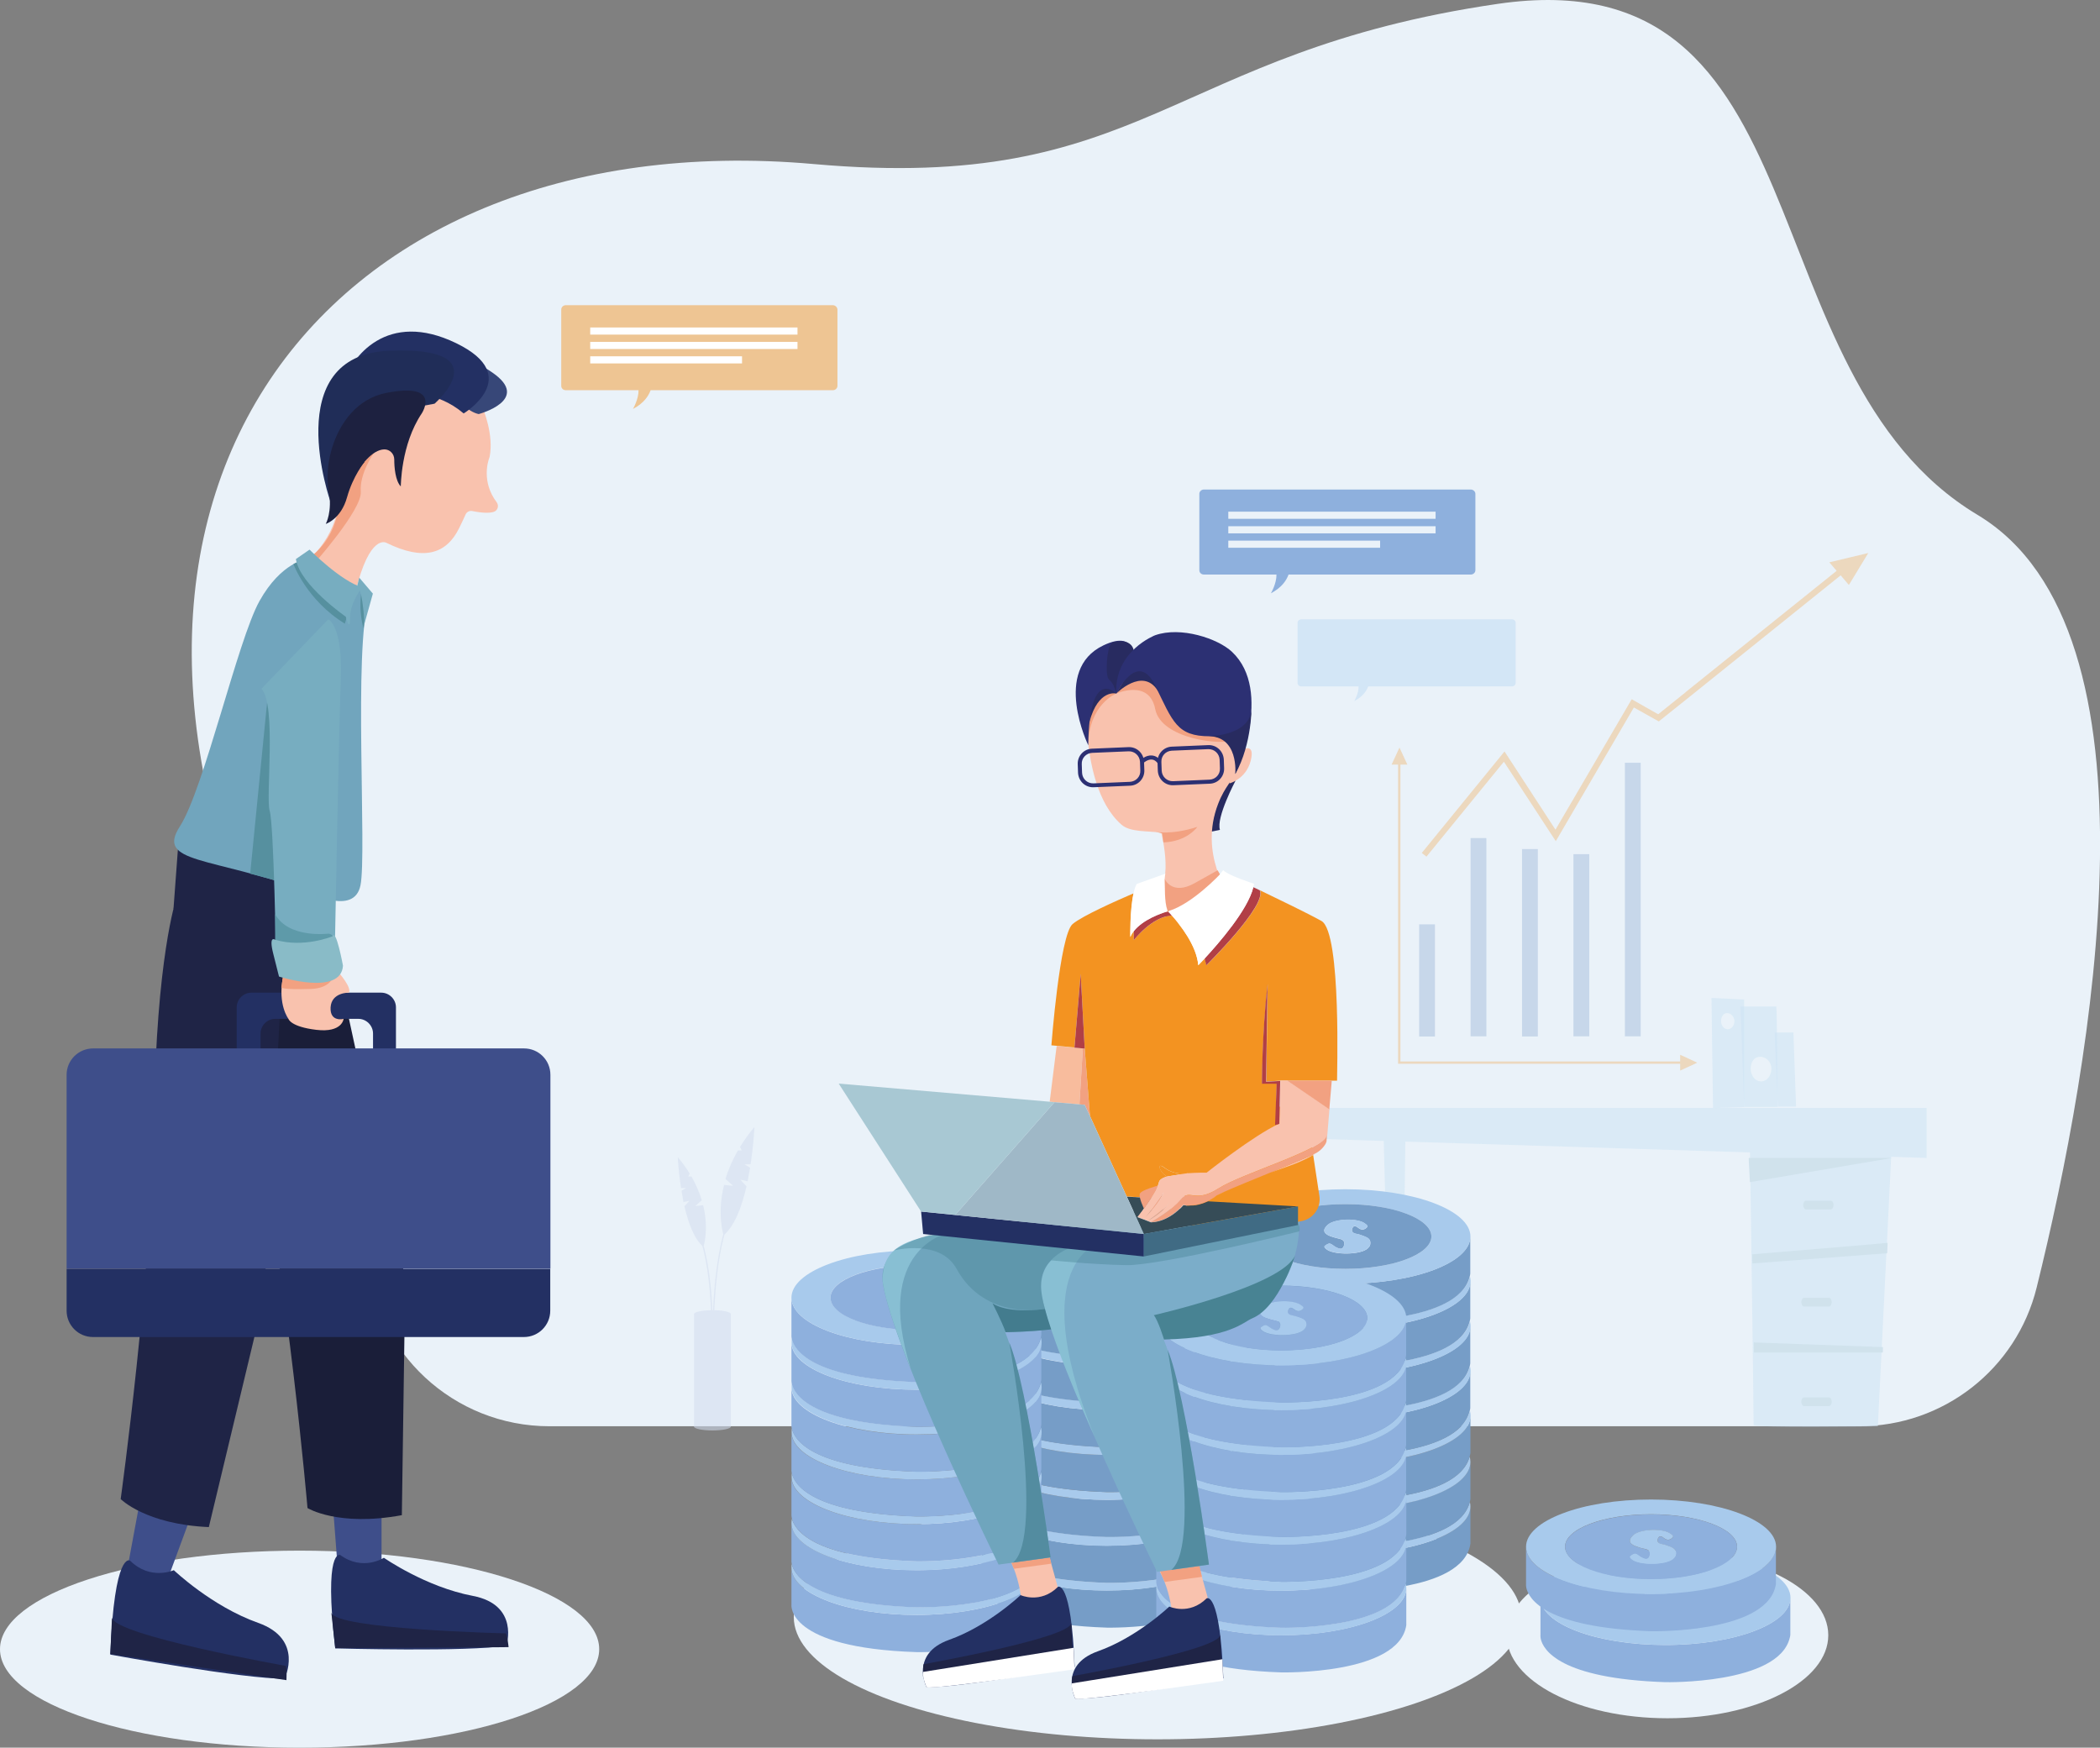 <?xml version="1.0" encoding="utf-8"?>
<!-- Generator: Adobe Illustrator 25.4.1, SVG Export Plug-In . SVG Version: 6.00 Build 0)  -->
<svg version="1.1" id="Layer_1" xmlns="http://www.w3.org/2000/svg" xmlns:xlink="http://www.w3.org/1999/xlink" x="0px" y="0px"
	 viewBox="0 0 1355.6 1128.2" style="enable-background:new 0 0 1355.6 1128.2;" xml:space="preserve">
<rect x="0" y="0" width="1355.6" height="1128.2" fill="#808080" stroke="none"/>
<style type="text/css">
	.st0{fill:#EAF2F9;}
	.st1{opacity:0.58;}
	.st2{fill:#CEE4F4;}
	.st3{fill:#BDD5E4;}
	.st4{fill:#282B60;}
	.st5{fill:#F9C2AE;}
	.st6{fill:#F2A181;}
	.st7{fill:#2C3073;}
	.st8{fill:#769DC7;}
	.st9{fill:#A8CAEC;}
	.st10{fill:#8EB0DD;}
	.st11{fill:#1C1936;}
	.st12{fill:#6FA5BD;}
	.st13{fill:#437C8E;}
	.st14{fill:#7BADC9;}
	.st15{fill:#233063;}
	.st16{fill:#1F2446;}
	.st17{fill:#FFFFFF;}
	.st18{fill:#488393;}
	.st19{fill:#88BFD3;}
	.st20{fill:#538CA0;}
	.st21{opacity:0.4;fill:#488393;}
	.st22{fill:none;}
	.st23{fill:#F8BC9D;}
	.st24{fill:#F39321;}
	.st25{fill:#B13F46;}
	.st26{fill:#364C57;}
	.st27{fill:#406B84;}
	.st28{fill:#9FB8C7;}
	.st29{fill:#A8C8D3;}
	.st30{opacity:0.58;fill:#C3DCF4;}
	.st31{opacity:0.47;fill:#F39321;}
	.st32{fill:#3E4E8A;}
	.st33{fill:#1A1E39;}
	.st34{fill:#374778;}
	.st35{fill:#202D58;}
	.st36{fill:#1D2140;}
	.st37{fill:#71A5BD;}
	.st38{fill:#56909F;}
	.st39{fill:#77ADC0;}
	.st40{fill:#5E9AA9;}
	.st41{fill:#89BBC7;}
	.st42{opacity:0.56;}
	.st43{fill:#D3DDEF;}
	.st44{opacity:0.85;fill:#C1D2E7;}
	.st45{opacity:0.27;fill:#F39321;}
</style>
<g>
	<ellipse class="st0" cx="193.4" cy="1064.6" rx="193.4" ry="63.6"/>
	<ellipse class="st0" cx="747.2" cy="1043.9" rx="234.8" ry="78.9"/>
	<ellipse class="st0" cx="1076.4" cy="1055.6" rx="103.8" ry="53.6"/>
	<path class="st0" d="M354.7,920.7h845.5c54.2,0,101.5-36.9,114.5-89.5c36-145.5,85.7-424.5-38.1-498.8
		c-151.8-91.1-96.2-361.1-309.8-329.9S740.1,125,525.3,105.9C206,77.6,9.8,328.5,196.2,675.2c24.8,46.1,37.6,92.6,40.9,136.4
		C241.6,873.1,292.9,920.7,354.7,920.7z"/>
	<g class="st1">
		<g>
			<g>
				<path class="st2" d="M1221.3,736.7l-9.1,184c0,0-80.4,1.1-80.2-0.8c0.2-1.9-2.5-188-2.5-188L1221.3,736.7z"/>
			</g>
			<g>
				<polyline class="st3" points="1221.3,747.5 1128.8,747.5 1129.6,763.1 1221.3,747.5 				"/>
			</g>
			<g>
				<polygon class="st2" points="1243.7,715.2 834.8,715.2 834.8,734.7 1243.7,747.5 				"/>
			</g>
			<g>
				<g>
					<g>
						<g>
							<g>
								<polygon class="st2" points="893.2,735.2 898.1,922.1 904.8,922.3 907.2,735.2 								"/>
							</g>
						</g>
					</g>
				</g>
			</g>
		</g>
		<g>
			<path class="st3" d="M1218.5,802.3c0,0.2-87.4,7.4-87.4,7.4l0.1,5.9l87-6.6L1218.5,802.3z"/>
		</g>
		<g>
			<polygon class="st3" points="1215.5,869.6 1132.1,866.6 1132.2,873.1 1215.4,873.1 			"/>
		</g>
		<g>
			<path class="st3" d="M1165.8,780.7h16c1,0,1.8-1.3,1.8-2.8l0,0c0-1.6-0.8-2.8-1.8-2.8h-16c-1,0-1.8,1.3-1.8,2.8l0,0
				C1164,779.4,1164.8,780.7,1165.8,780.7z"/>
		</g>
		<g>
			<path class="st3" d="M1164.6,843.4h16c1,0,1.8-1.3,1.8-2.8l0,0c0-1.6-0.8-2.8-1.8-2.8h-16c-1,0-1.8,1.3-1.8,2.8l0,0
				C1162.8,842.1,1163.6,843.4,1164.6,843.4z"/>
		</g>
		<g>
			<path class="st3" d="M1164.6,907.7h16c1,0,1.8-1.3,1.8-2.8l0,0c0-1.6-0.8-2.8-1.8-2.8h-16c-1,0-1.8,1.3-1.8,2.8l0,0
				C1162.8,906.4,1163.6,907.7,1164.6,907.7z"/>
		</g>
	</g>
	<g class="st1">
		<polygon class="st2" points="1145.6,666.5 1157.7,666.5 1159.4,714.4 1147.6,714.4 		"/>
	</g>
	<g class="st1">
		<g>
			<path class="st2" d="M1123.5,649.7c0,0,22.5,0,23.1,0s0.8,64.9,0.8,64.9h-21.5L1123.5,649.7z"/>
		</g>
		<g>
			<path class="st0" d="M1143.5,689.9c0,4.6-3,8.2-6.7,8.2c-3.7,0-6.7-3.7-6.7-8.2c0-4.6,2.4-7.7,6.1-7.7
				C1139.9,682.2,1143.5,685.3,1143.5,689.9z"/>
		</g>
	</g>
	<g class="st1">
		<g>
			<polygon class="st2" points="1105.8,715.3 1104.8,644.2 1125.9,645.2 1125.9,714.7 			"/>
		</g>
		<g>
			<path class="st0" d="M1119.6,659.2c0,2.9-1.9,5.2-4.3,5.2c-2.4,0-4.3-2.3-4.3-5.2c0-2.9,1.5-5.2,3.9-5.2
				C1117.3,654,1119.6,656.3,1119.6,659.2z"/>
		</g>
	</g>
	<path class="st4" d="M797.6,503.9c0,0-12.7,23.9-10.1,31.8l-6.4,1.3c0,0,6.4-31.1,11.9-32.3C798.5,503.4,797.6,503.9,797.6,503.9z"
		/>
	<path class="st5" d="M702.2,428.8c0,0-9,76.8,21.8,103.6c5.6,4.9,16.7,3.9,25.6,5.1c0,0,9.9,38-7.4,41c-17.2,3.1,40.9,25,51.7-0.1
		c0,0-20.1-27-7.6-59.4c4.6-12,9.3-14.2,11.3-21.9c6.3-24.4-2.8-47.7-19.6-63.7c-0.5-0.5-3-5.5-3.5-6
		C751.7,407.4,702.2,428.8,702.2,428.8z"/>
	<path class="st6" d="M720.6,447.7c0,0-17.8,6.9-18.1,33.4C702.5,481.1,698.2,427.1,720.6,447.7z"/>
	<path class="st6" d="M720.6,447.7c0,0,21.3-9.5,25.1,10c3.8,19.5,43.5,23.9,52,19.8c8.6-4.1-46.2-51-46.2-51
		S717.7,427.7,720.6,447.7z"/>
	<path class="st4" d="M720.6,447.7c0,0-11.6-3.1-17.3,18.2l1.4-26.4C704.7,439.5,719.4,443.7,720.6,447.7z"/>
	<path class="st4" d="M720.6,447.7c0,0,16.8-17.1,26.6-2.1c9.8,15,0-17.4,0-17.4l-15.5,0.5L720.6,447.7z"/>
	<path class="st5" d="M802.6,483.7c0,0,7.8-4.1,4.7,7.6c-3.1,11.7-13.6,14.4-13.6,14.4V485L802.6,483.7z"/>
	<path class="st6" d="M751.8,567.3c0,0,4.6,11.1,19.4,2.8c14.8-8.3,14.8-8.3,14.8-8.3l10.6,18.1c0,0-15.6,22.9-32.2,17.4
		C747.7,591.7,740.7,580.4,751.8,567.3z"/>
	<path class="st7" d="M729.5,507.2l-23.6,1c-5.3,0.2-9.7-3.9-10-9.3l-0.2-5.6c-0.2-5.3,3.9-9.8,9.2-10l23.6-1
		c5.3-0.2,9.7,3.9,10,9.3l0.2,5.6C738.9,502.5,734.8,507,729.5,507.2z M705,486c-3.9,0.2-6.9,3.4-6.7,7.3l0.2,5.6
		c0.2,3.9,3.4,6.9,7.3,6.8l23.6-1c3.9-0.2,6.9-3.4,6.7-7.3l-0.2-5.6c-0.2-3.9-3.4-6.9-7.3-6.8L705,486z"/>
	<path class="st7" d="M781,505.9l-23.6,1c-5.3,0.2-9.7-3.9-10-9.3l-0.2-5.6c-0.2-5.3,3.9-9.8,9.2-10l23.6-1c5.3-0.2,9.7,3.9,10,9.3
		l0.2,5.6C790.4,501.2,786.3,505.7,781,505.9z M756.4,484.6c-3.9,0.2-6.9,3.4-6.7,7.3l0.2,5.6c0.2,3.9,3.4,6.9,7.3,6.8l23.6-1
		c3.9-0.2,6.9-3.4,6.7-7.3l-0.2-5.6c-0.2-3.9-3.4-6.9-7.3-6.8L756.4,484.6z"/>
	<path class="st7" d="M747.4,492.8c-1.1-1.5-2.4-2.4-3.9-2.5c-2.8-0.2-5.4,2.3-5.5,2.3l-1.8-1.9c0.1-0.1,3.4-3.4,7.5-3
		c2.2,0.2,4.1,1.4,5.8,3.5L747.4,492.8z"/>
	<path class="st6" d="M745.7,536.9c0,0,9.9,2.4,27.2-3.1c0,0-6.5,9.5-21.9,10l-0.7-5.8L745.7,536.9z"/>
	<g>
		<path class="st8" d="M868.5,1003c-44.6,0-80.7-13.6-80.7-30.5v14.6v2.3v7.1c0,0-3.4,27.7,80.7,30.5c0,0,75.9,1.7,80.7-30.5v-17.5
			v-6.4C949.2,989.3,913,1003,868.5,1003z"/>
		<path class="st9" d="M868.5,998c-68.3-2.3-78.9-21-80.5-27.9c-0.2,0.8-0.2,1.6-0.2,2.4c0,16.8,36.1,30.5,80.7,30.5
			s80.7-13.6,80.7-30.5c0-1-0.1-2-0.4-3C941.3,999.6,868.5,998,868.5,998z"/>
		<path class="st8" d="M868.5,974.1c-44.6,0-80.7-13.6-80.7-30.5v14.6v2.3v7.1c0,0-0.1,1,0.2,2.6c1.6,6.9,12.1,25.6,80.5,27.9
			c0,0,72.8,1.6,80.3-28.5c0.2-0.6,0.3-1.3,0.4-1.9v-17.5v-6.4C949.2,960.4,913,974.1,868.5,974.1z"/>
		<path class="st9" d="M868.5,968.4c-67.1-2.2-78.5-20.3-80.4-27.5c-0.2,0.9-0.3,1.8-0.3,2.8c0,16.8,36.1,30.5,80.7,30.5
			s80.7-13.6,80.7-30.5c0-1.1-0.2-2.3-0.5-3.4C940.6,970,868.5,968.4,868.5,968.4z"/>
		<path class="st8" d="M868.5,944.5c-44.6,0-80.7-13.6-80.7-30.5v14.6v2.3v7.1c0,0-0.1,1.1,0.3,3c1.9,7.2,13.2,25.3,80.4,27.5
			c0,0,72.2,1.6,80.2-28.2c0.2-0.8,0.4-1.5,0.5-2.3v-17.5V914C949.2,930.8,913,944.5,868.5,944.5z"/>
		<path class="st9" d="M868.5,939.4c-68.2-2.3-78.9-20.9-80.4-27.9c-0.2,0.8-0.2,1.6-0.2,2.4c0,16.8,36.1,30.5,80.7,30.5
			s80.7-13.6,80.7-30.5c0-1-0.1-2-0.4-3.1C941.2,941,868.5,939.4,868.5,939.4z"/>
		<path class="st8" d="M868.5,915.5c-44.6,0-80.7-13.6-80.7-30.5v14.6v2.3v7.1c0,0-0.1,1,0.2,2.6c1.6,7,12.2,25.6,80.4,27.9
			c0,0,72.8,1.6,80.3-28.5c0.2-0.6,0.3-1.3,0.4-2v-17.5V885C949.2,901.9,913,915.5,868.5,915.5z"/>
		<path class="st9" d="M868.5,910.5c-68.2-2.3-78.9-20.9-80.4-27.9c-0.2,0.8-0.2,1.6-0.2,2.4c0,16.8,36.1,30.5,80.7,30.5
			s80.7-13.6,80.7-30.5c0-1-0.1-2-0.4-3.1C941.2,912.1,868.5,910.5,868.5,910.5z"/>
		<path class="st8" d="M868.5,886.6c-44.6,0-80.7-13.6-80.7-30.5v14.6v2.3v7.1c0,0-0.1,1,0.2,2.6c1.6,7,12.2,25.6,80.4,27.9
			c0,0,72.8,1.6,80.3-28.5c0.2-0.6,0.3-1.3,0.4-2v-17.5v-6.4C949.2,872.9,913,886.6,868.5,886.6z"/>
		<path class="st9" d="M868.5,881.6c-68.2-2.3-78.9-20.9-80.4-27.9c-0.2,0.8-0.2,1.6-0.2,2.4c0,16.8,36.1,30.5,80.7,30.5
			s80.7-13.6,80.7-30.5c0-1-0.1-2-0.4-3.1C941.2,883.1,868.5,881.6,868.5,881.6z"/>
		<path class="st8" d="M868.5,857.6c-44.6,0-80.7-13.6-80.7-30.5v14.6v2.3v7.1c0,0-0.1,1,0.2,2.6c1.6,7,12.2,25.6,80.4,27.9
			c0,0,72.8,1.6,80.3-28.5c0.2-0.6,0.3-1.3,0.4-2v-17.5v-6.4C949.2,844,913,857.6,868.5,857.6z"/>
		<path class="st9" d="M868.5,852.6c-68.2-2.3-78.9-20.9-80.4-27.9c-0.2,0.8-0.2,1.6-0.2,2.4c0,16.8,36.1,30.5,80.7,30.5
			s80.7-13.6,80.7-30.5c0-1-0.1-2-0.4-3.1C941.2,854.2,868.5,852.6,868.5,852.6z"/>
		<path class="st8" d="M868.5,828.7c-44.6,0-80.7-13.6-80.7-30.5v14.6v2.3v7.1c0,0-0.1,1,0.2,2.6c1.6,7,12.2,25.6,80.4,27.9
			c0,0,72.8,1.6,80.3-28.5c0.2-0.6,0.3-1.3,0.4-2v-17.5v-6.4C949.2,815,913,828.7,868.5,828.7z"/>
		<path class="st9" d="M868.5,828.7c44.6,0,80.7-13.6,80.7-30.5c0-16.8-36.1-30.5-80.7-30.5c-22.4,0-42.6,3.4-57.2,9
			c-14.5,5.5-23.5,13.1-23.5,21.5C787.8,815,823.9,828.7,868.5,828.7z M868.5,777.3c30.6,0,55.5,9.4,55.5,20.9s-24.8,20.9-55.5,20.9
			s-55.5-9.4-55.5-20.9S837.8,777.3,868.5,777.3z"/>
		<path class="st8" d="M868.5,819.1c30.6,0,55.5-9.4,55.5-20.9s-24.8-20.9-55.5-20.9s-55.5,9.4-55.5,20.9S837.8,819.1,868.5,819.1z
			 M857.2,790.6c4.7-4,19.5-4.4,24.1-0.6c0.7,0.6,2,1.3,1.1,2.3c-1.5,1.6-3.4,2-5.4,0.5c-1.3-1-3-2.2-4,0c-0.9,2,0.2,3.3,2.5,3.7
			c2,0.3,3.9,1.1,5.7,1.8c2,0.8,3.6,1.9,3.4,4.4c0,1.3-0.7,2.2-1.6,3.1c-4.3,4.4-22.8,4.6-27.2,0.3c-0.6-0.6-1.3-1.3-0.5-1.9
			c0.9-0.7,2.3-1.6,3.2-1.4c1.4,0.4,2.6,1.7,4,2.4c1.8,0.9,4,1.9,5-0.9c0.7-2.1,0.2-3.9-2.5-4.5c-2.1-0.5-4.3-1.1-6.3-1.8
			C854.1,796.2,853.6,793.7,857.2,790.6z"/>
		<path class="st9" d="M858.7,797.9c2.1,0.8,4.2,1.4,6.3,1.8c2.7,0.6,3.2,2.4,2.5,4.5c-1,2.8-3.2,1.8-5,0.9c-1.4-0.7-2.6-2-4-2.4
			c-0.9-0.2-2.3,0.7-3.2,1.4c-0.8,0.6-0.1,1.3,0.5,1.9c4.4,4.3,22.9,4.2,27.2-0.3c0.9-0.9,1.6-1.8,1.6-3.1c0.2-2.5-1.5-3.6-3.4-4.4
			c-1.9-0.7-3.8-1.5-5.7-1.8c-2.3-0.4-3.5-1.6-2.5-3.7c1-2.2,2.7-1,4,0c2,1.5,3.9,1.1,5.4-0.5c1-1-0.4-1.8-1.1-2.3
			c-4.6-3.8-19.4-3.4-24.1,0.6C853.6,793.7,854.1,796.2,858.7,797.9z"/>
	</g>
	<g>
		<path class="st8" d="M714.5,1026.7c-44.6,0-80.7-13.6-80.7-30.5v14.6v2.3v7.1c0,0-3.4,27.7,80.7,30.5c0,0,75.9,1.7,80.7-30.5
			v-17.5v-6.4C795.2,1013.1,759.1,1026.7,714.5,1026.7z"/>
		<path class="st9" d="M714.5,1021.8c-68.3-2.3-78.9-21-80.5-27.9c-0.2,0.8-0.2,1.6-0.2,2.4c0,16.8,36.1,30.5,80.7,30.5
			c44.6,0,80.7-13.6,80.7-30.5c0-1-0.1-2-0.4-3C787.3,1023.4,714.5,1021.8,714.5,1021.8z"/>
		<path class="st8" d="M714.5,997.8c-44.6,0-80.7-13.6-80.7-30.5v14.6v2.3v7.1c0,0-0.1,1,0.2,2.6c1.6,6.9,12.1,25.6,80.5,27.9
			c0,0,72.8,1.6,80.3-28.5c0.2-0.6,0.3-1.3,0.4-1.9v-17.5v-6.4C795.2,984.2,759.1,997.8,714.5,997.8z"/>
		<path class="st9" d="M714.5,992.1c-67.1-2.2-78.5-20.3-80.4-27.5c-0.2,0.9-0.3,1.8-0.3,2.8c0,16.8,36.1,30.5,80.7,30.5
			c44.6,0,80.7-13.6,80.7-30.5c0-1.1-0.2-2.3-0.5-3.4C786.7,993.7,714.5,992.1,714.5,992.1z"/>
		<path class="st8" d="M714.5,968.2c-44.6,0-80.7-13.6-80.7-30.5v14.6v2.3v7.1c0,0-0.1,1.1,0.3,3c1.9,7.2,13.2,25.3,80.4,27.5
			c0,0,72.2,1.6,80.2-28.2c0.2-0.8,0.4-1.5,0.5-2.3v-17.5v-6.4C795.2,954.5,759.1,968.2,714.5,968.2z"/>
		<path class="st9" d="M714.5,963.2c-68.2-2.3-78.9-20.9-80.4-27.9c-0.2,0.8-0.2,1.6-0.2,2.4c0,16.8,36.1,30.5,80.7,30.5
			c44.6,0,80.7-13.6,80.7-30.5c0-1-0.1-2-0.4-3.1C787.3,964.8,714.5,963.2,714.5,963.2z"/>
		<path class="st8" d="M714.5,939.2c-44.6,0-80.7-13.6-80.7-30.5v14.6v2.3v7.1c0,0-0.1,1,0.2,2.6c1.6,7,12.2,25.6,80.4,27.9
			c0,0,72.8,1.6,80.3-28.5c0.2-0.6,0.3-1.3,0.4-2v-17.5v-6.4C795.2,925.6,759.1,939.2,714.5,939.2z"/>
		<path class="st9" d="M714.5,934.2c-68.2-2.3-78.9-20.9-80.4-27.9c-0.2,0.8-0.2,1.6-0.2,2.4c0,16.8,36.1,30.5,80.7,30.5
			c44.6,0,80.7-13.6,80.7-30.5c0-1-0.1-2-0.4-3.1C787.3,935.8,714.5,934.2,714.5,934.2z"/>
		<path class="st8" d="M714.5,910.3c-44.6,0-80.7-13.6-80.7-30.5v14.6v2.3v7.1c0,0-0.1,1,0.2,2.6c1.6,7,12.2,25.6,80.4,27.9
			c0,0,72.8,1.6,80.3-28.5c0.2-0.6,0.3-1.3,0.4-2v-17.5v-6.4C795.2,896.7,759.1,910.3,714.5,910.3z"/>
		<path class="st9" d="M714.5,905.3c-68.2-2.3-78.9-20.9-80.4-27.9c-0.2,0.8-0.2,1.6-0.2,2.4c0,16.8,36.1,30.5,80.7,30.5
			c44.6,0,80.7-13.6,80.7-30.5c0-1-0.1-2-0.4-3.1C787.3,906.9,714.5,905.3,714.5,905.3z"/>
		<path class="st8" d="M714.5,881.4c-44.6,0-80.7-13.6-80.7-30.5v14.6v2.3v7.1c0,0-0.1,1,0.2,2.6c1.6,7,12.2,25.6,80.4,27.9
			c0,0,72.8,1.6,80.3-28.5c0.2-0.6,0.3-1.3,0.4-2v-17.5v-6.4C795.2,867.7,759.1,881.4,714.5,881.4z"/>
		<path class="st9" d="M714.5,876.3c-68.2-2.3-78.9-20.9-80.4-27.9c-0.2,0.8-0.2,1.6-0.2,2.4c0,16.8,36.1,30.5,80.7,30.5
			c44.6,0,80.7-13.6,80.7-30.5c0-1-0.1-2-0.4-3.1C787.3,877.9,714.5,876.3,714.5,876.3z"/>
		<path class="st8" d="M714.5,852.4c-44.6,0-80.7-13.6-80.7-30.5v14.6v2.3v7.1c0,0-0.1,1,0.2,2.6c1.6,7,12.2,25.6,80.4,27.9
			c0,0,72.8,1.6,80.3-28.5c0.2-0.6,0.3-1.3,0.4-2v-17.5v-6.4C795.2,838.8,759.1,852.4,714.5,852.4z"/>
		<path class="st9" d="M714.5,852.4c44.6,0,80.7-13.6,80.7-30.5c0-16.8-36.1-30.5-80.7-30.5c-22.4,0-42.6,3.4-57.2,9
			c-14.5,5.5-23.5,13.1-23.5,21.5C633.8,838.8,670,852.4,714.5,852.4z M714.5,801c30.6,0,55.5,9.4,55.5,20.9
			c0,11.6-24.8,20.9-55.5,20.9s-55.5-9.4-55.5-20.9C659.1,810.4,683.9,801,714.5,801z"/>
		<path class="st8" d="M714.5,842.9c30.6,0,55.5-9.4,55.5-20.9c0-11.6-24.8-20.9-55.5-20.9s-55.5,9.4-55.5,20.9
			C659.1,833.5,683.9,842.9,714.5,842.9z M703.2,814.4c4.7-4,19.5-4.4,24.1-0.6c0.7,0.6,2,1.3,1.1,2.3c-1.5,1.6-3.4,2-5.4,0.5
			c-1.3-1-3-2.2-4,0c-0.9,2,0.2,3.3,2.5,3.7c2,0.3,3.9,1.1,5.7,1.8c2,0.8,3.6,1.9,3.4,4.4c0,1.3-0.7,2.2-1.6,3.1
			c-4.3,4.4-22.8,4.6-27.2,0.3c-0.6-0.6-1.3-1.3-0.5-1.9c0.9-0.7,2.3-1.6,3.2-1.4c1.4,0.4,2.6,1.7,4,2.4c1.8,0.9,4,1.9,5-0.9
			c0.7-2.1,0.2-3.9-2.5-4.5c-2.1-0.5-4.3-1.1-6.3-1.8C700.2,820,699.6,817.4,703.2,814.4z"/>
		<path class="st9" d="M704.8,821.7c2.1,0.8,4.2,1.4,6.3,1.8c2.7,0.6,3.2,2.4,2.5,4.5c-1,2.8-3.2,1.8-5,0.9c-1.4-0.7-2.6-2-4-2.4
			c-0.9-0.2-2.3,0.7-3.2,1.4c-0.8,0.6-0.1,1.3,0.5,1.9c4.4,4.3,22.9,4.2,27.2-0.3c0.9-0.9,1.6-1.8,1.6-3.1c0.2-2.5-1.5-3.6-3.4-4.4
			c-1.9-0.7-3.8-1.5-5.7-1.8c-2.3-0.4-3.5-1.6-2.5-3.7c1-2.2,2.7-1,4,0c2,1.5,3.9,1.1,5.4-0.5c1-1-0.4-1.8-1.1-2.3
			c-4.6-3.8-19.4-3.4-24.1,0.6C699.6,817.4,700.2,820,704.8,821.7z"/>
	</g>
	<g>
		<path class="st10" d="M591.6,1042.5c-44.6,0-80.7-13.6-80.7-30.5v14.6v2.3v7.1c0,0-3.4,27.7,80.7,30.5c0,0,75.9,1.7,80.7-30.5
			v-17.5v-6.4C672.3,1028.8,636.2,1042.5,591.6,1042.5z"/>
		<path class="st9" d="M591.6,1037.5c-68.3-2.3-78.9-21-80.5-27.9c-0.2,0.8-0.2,1.6-0.2,2.4c0,16.8,36.1,30.5,80.7,30.5
			c44.6,0,80.7-13.6,80.7-30.5c0-1-0.1-2-0.4-3C664.4,1039.1,591.6,1037.5,591.6,1037.5z"/>
		<path class="st10" d="M591.6,1013.6c-44.6,0-80.7-13.6-80.7-30.5v14.6v2.3v7.1c0,0-0.1,1,0.2,2.6c1.6,6.9,12.1,25.6,80.5,27.9
			c0,0,72.8,1.6,80.3-28.5c0.2-0.6,0.3-1.3,0.4-1.9v-17.5v-6.4C672.3,999.9,636.2,1013.6,591.6,1013.6z"/>
		<path class="st9" d="M591.6,1007.9c-67.1-2.2-78.5-20.3-80.4-27.5c-0.2,0.9-0.3,1.8-0.3,2.8c0,16.8,36.1,30.5,80.7,30.5
			c44.6,0,80.7-13.6,80.7-30.5c0-1.1-0.2-2.3-0.5-3.4C663.8,1009.5,591.6,1007.9,591.6,1007.9z"/>
		<path class="st10" d="M591.6,983.9c-44.6,0-80.7-13.6-80.7-30.5v14.6v2.3v7.1c0,0-0.1,1.1,0.3,3c1.9,7.2,13.2,25.3,80.4,27.5
			c0,0,72.2,1.6,80.2-28.2c0.2-0.8,0.4-1.5,0.5-2.3v-17.5v-6.4C672.3,970.3,636.2,983.9,591.6,983.9z"/>
		<path class="st9" d="M591.6,978.9c-68.2-2.3-78.9-20.9-80.4-27.9c-0.2,0.8-0.2,1.6-0.2,2.4c0,16.8,36.1,30.5,80.7,30.5
			c44.6,0,80.7-13.6,80.7-30.5c0-1-0.1-2-0.4-3.1C664.3,980.5,591.6,978.9,591.6,978.9z"/>
		<path class="st10" d="M591.6,955c-44.6,0-80.7-13.6-80.7-30.5v14.6v2.3v7.1c0,0-0.1,1,0.2,2.6c1.6,7,12.2,25.6,80.4,27.9
			c0,0,72.8,1.6,80.3-28.5c0.2-0.6,0.3-1.3,0.4-2V931v-6.4C672.3,941.4,636.2,955,591.6,955z"/>
		<path class="st9" d="M591.6,950c-68.2-2.3-78.9-20.9-80.4-27.9c-0.2,0.8-0.2,1.6-0.2,2.4c0,16.8,36.1,30.5,80.7,30.5
			c44.6,0,80.7-13.6,80.7-30.5c0-1-0.1-2-0.4-3.1C664.3,951.6,591.6,950,591.6,950z"/>
		<path class="st10" d="M591.6,926.1c-44.6,0-80.7-13.6-80.7-30.5v14.6v2.3v7.1c0,0-0.1,1,0.2,2.6c1.6,7,12.2,25.6,80.4,27.9
			c0,0,72.8,1.6,80.3-28.5c0.2-0.6,0.3-1.3,0.4-2V902v-6.4C672.3,912.4,636.2,926.1,591.6,926.1z"/>
		<path class="st9" d="M591.6,921c-68.2-2.3-78.9-20.9-80.4-27.9c-0.2,0.8-0.2,1.6-0.2,2.4c0,16.8,36.1,30.5,80.7,30.5
			c44.6,0,80.7-13.6,80.7-30.5c0-1-0.1-2-0.4-3.1C664.3,922.6,591.6,921,591.6,921z"/>
		<path class="st10" d="M591.6,897.1c-44.6,0-80.7-13.6-80.7-30.5v14.6v2.3v7.1c0,0-0.1,1,0.2,2.6c1.6,7,12.2,25.6,80.4,27.9
			c0,0,72.8,1.6,80.3-28.5c0.2-0.6,0.3-1.3,0.4-2v-17.5v-6.4C672.3,883.5,636.2,897.1,591.6,897.1z"/>
		<path class="st9" d="M591.6,892.1c-68.2-2.3-78.9-20.9-80.4-27.9c-0.2,0.8-0.2,1.6-0.2,2.4c0,16.8,36.1,30.5,80.7,30.5
			c44.6,0,80.7-13.6,80.7-30.5c0-1-0.1-2-0.4-3.1C664.3,893.7,591.6,892.1,591.6,892.1z"/>
		<path class="st10" d="M591.6,868.2c-44.6,0-80.7-13.6-80.7-30.5v14.6v2.3v7.1c0,0-0.1,1,0.2,2.6c1.6,7,12.2,25.6,80.4,27.9
			c0,0,72.8,1.6,80.3-28.5c0.2-0.6,0.3-1.3,0.4-2v-17.5v-6.4C672.3,854.5,636.2,868.2,591.6,868.2z"/>
		<path class="st9" d="M591.6,868.2c44.6,0,80.7-13.6,80.7-30.5c0-16.8-36.1-30.5-80.7-30.5c-22.4,0-42.6,3.4-57.2,9
			c-14.5,5.5-23.5,13.1-23.5,21.5C510.9,854.5,547,868.2,591.6,868.2z M591.6,816.7c30.6,0,55.5,9.4,55.5,20.9
			c0,11.6-24.8,20.9-55.5,20.9c-30.6,0-55.5-9.4-55.5-20.9C536.1,826.1,560.9,816.7,591.6,816.7z"/>
		<path class="st10" d="M591.6,858.6c30.6,0,55.5-9.4,55.5-20.9c0-11.6-24.8-20.9-55.5-20.9c-30.6,0-55.5,9.4-55.5,20.9
			C536.1,849.3,560.9,858.6,591.6,858.6z M580.3,830.1c4.7-4,19.5-4.4,24.1-0.6c0.7,0.6,2,1.3,1.1,2.3c-1.5,1.6-3.4,2-5.4,0.5
			c-1.3-1-3-2.2-4,0c-0.9,2,0.2,3.3,2.5,3.7c2,0.3,3.9,1.1,5.7,1.8c2,0.8,3.6,1.9,3.4,4.4c0,1.3-0.7,2.2-1.6,3.1
			c-4.3,4.4-22.8,4.6-27.2,0.3c-0.6-0.6-1.3-1.3-0.5-1.9c0.9-0.7,2.3-1.6,3.2-1.4c1.4,0.4,2.6,1.7,4,2.4c1.8,0.9,4,1.9,5-0.9
			c0.7-2.1,0.2-3.9-2.5-4.5c-2.1-0.5-4.3-1.1-6.3-1.8C577.2,835.7,576.7,833.2,580.3,830.1z"/>
		<path class="st9" d="M581.9,837.4c2.1,0.8,4.2,1.4,6.3,1.8c2.7,0.6,3.2,2.4,2.5,4.5c-1,2.8-3.2,1.8-5,0.9c-1.4-0.7-2.6-2-4-2.4
			c-0.9-0.2-2.3,0.7-3.2,1.4c-0.8,0.6-0.1,1.3,0.5,1.9c4.4,4.3,22.9,4.2,27.2-0.3c0.9-0.9,1.6-1.8,1.6-3.1c0.2-2.5-1.5-3.6-3.4-4.4
			c-1.9-0.7-3.8-1.5-5.7-1.8c-2.3-0.4-3.5-1.6-2.5-3.7c1-2.2,2.7-1,4,0c2,1.5,3.9,1.1,5.4-0.5c1-1-0.4-1.8-1.1-2.3
			c-4.6-3.8-19.4-3.4-24.1,0.6C576.7,833.2,577.2,835.7,581.9,837.4z"/>
	</g>
	<g>
		<path class="st10" d="M827.1,1055.6c-44.6,0-80.7-13.6-80.7-30.5v14.6v2.3v7.1c0,0-3.4,27.7,80.7,30.5c0,0,75.9,1.7,80.7-30.5
			v-17.5v-6.4C907.8,1042,871.7,1055.6,827.1,1055.6z"/>
		<path class="st9" d="M827.1,1050.7c-68.3-2.3-78.9-21-80.5-27.9c-0.2,0.8-0.2,1.6-0.2,2.4c0,16.8,36.1,30.5,80.7,30.5
			c44.6,0,80.7-13.6,80.7-30.5c0-1-0.1-2-0.4-3C899.9,1052.3,827.1,1050.7,827.1,1050.7z"/>
		<path class="st10" d="M827.1,1026.8c-44.6,0-80.7-13.6-80.7-30.5v14.6v2.3v7.1c0,0-0.1,1,0.2,2.6c1.6,6.9,12.1,25.6,80.5,27.9
			c0,0,72.8,1.6,80.3-28.5c0.2-0.6,0.3-1.3,0.4-1.9v-17.5v-6.4C907.8,1013.1,871.7,1026.8,827.1,1026.8z"/>
		<path class="st9" d="M827.1,1021.1c-67.1-2.2-78.5-20.3-80.4-27.5c-0.2,0.9-0.3,1.8-0.3,2.8c0,16.8,36.1,30.5,80.7,30.5
			c44.6,0,80.7-13.6,80.7-30.5c0-1.1-0.2-2.3-0.5-3.4C899.3,1022.6,827.1,1021.1,827.1,1021.1z"/>
		<path class="st10" d="M827.1,997.1c-44.6,0-80.7-13.6-80.7-30.5v14.6v2.3v7.1c0,0-0.1,1.1,0.3,3c1.9,7.2,13.2,25.3,80.4,27.5
			c0,0,72.2,1.6,80.2-28.2c0.2-0.8,0.4-1.5,0.5-2.3v-17.5v-6.4C907.8,983.5,871.7,997.1,827.1,997.1z"/>
		<path class="st9" d="M827.1,992.1c-68.2-2.3-78.9-20.9-80.4-27.9c-0.2,0.8-0.2,1.6-0.2,2.4c0,16.8,36.1,30.5,80.7,30.5
			c44.6,0,80.7-13.6,80.7-30.5c0-1-0.1-2-0.4-3.1C899.9,993.7,827.1,992.1,827.1,992.1z"/>
		<path class="st10" d="M827.1,968.2c-44.6,0-80.7-13.6-80.7-30.5v14.6v2.3v7.1c0,0-0.1,1,0.2,2.6c1.6,7,12.2,25.6,80.4,27.9
			c0,0,72.8,1.6,80.3-28.5c0.2-0.6,0.3-1.3,0.4-2v-17.5v-6.4C907.8,954.5,871.7,968.2,827.1,968.2z"/>
		<path class="st9" d="M827.1,963.2c-68.2-2.3-78.9-20.9-80.4-27.9c-0.2,0.8-0.2,1.6-0.2,2.4c0,16.8,36.1,30.5,80.7,30.5
			c44.6,0,80.7-13.6,80.7-30.5c0-1-0.1-2-0.4-3.1C899.9,964.8,827.1,963.2,827.1,963.2z"/>
		<path class="st10" d="M827.1,939.2c-44.6,0-80.7-13.6-80.7-30.5v14.6v2.3v7.1c0,0-0.1,1,0.2,2.6c1.6,7,12.2,25.6,80.4,27.9
			c0,0,72.8,1.6,80.3-28.5c0.2-0.6,0.3-1.3,0.4-2v-17.5v-6.4C907.8,925.6,871.7,939.2,827.1,939.2z"/>
		<path class="st9" d="M827.1,934.2c-68.2-2.3-78.9-20.9-80.4-27.9c-0.2,0.8-0.2,1.6-0.2,2.4c0,16.8,36.1,30.5,80.7,30.5
			c44.6,0,80.7-13.6,80.7-30.5c0-1-0.1-2-0.4-3.1C899.9,935.8,827.1,934.2,827.1,934.2z"/>
		<path class="st10" d="M827.1,910.3c-44.6,0-80.7-13.6-80.7-30.5v14.6v2.3v7.1c0,0-0.1,1,0.2,2.6c1.6,7,12.2,25.6,80.4,27.9
			c0,0,72.8,1.6,80.3-28.5c0.2-0.6,0.3-1.3,0.4-2v-17.5v-6.4C907.8,896.7,871.7,910.3,827.1,910.3z"/>
		<path class="st9" d="M827.1,905.3c-68.2-2.3-78.9-20.9-80.4-27.9c-0.2,0.8-0.2,1.6-0.2,2.4c0,16.8,36.1,30.5,80.7,30.5
			c44.6,0,80.7-13.6,80.7-30.5c0-1-0.1-2-0.4-3.1C899.9,906.9,827.1,905.3,827.1,905.3z"/>
		<path class="st10" d="M827.1,881.4c-44.6,0-80.7-13.6-80.7-30.5v14.6v2.3v7.1c0,0-0.1,1,0.2,2.6c1.6,7,12.2,25.6,80.4,27.9
			c0,0,72.8,1.6,80.3-28.5c0.2-0.6,0.3-1.3,0.4-2v-17.5v-6.4C907.8,867.7,871.7,881.4,827.1,881.4z"/>
		<path class="st9" d="M827.1,881.4c44.6,0,80.7-13.6,80.7-30.5c0-16.8-36.1-30.5-80.7-30.5c-22.4,0-42.6,3.4-57.2,9
			c-14.5,5.5-23.5,13.1-23.5,21.5C746.4,867.7,782.6,881.4,827.1,881.4z M827.1,829.9c30.6,0,55.5,9.4,55.5,20.9
			c0,11.6-24.8,20.9-55.5,20.9s-55.5-9.4-55.5-20.9C771.7,839.3,796.5,829.9,827.1,829.9z"/>
		<path class="st10" d="M827.1,871.8c30.6,0,55.5-9.4,55.5-20.9c0-11.6-24.8-20.9-55.5-20.9s-55.5,9.4-55.5,20.9
			C771.7,862.5,796.5,871.8,827.1,871.8z M815.8,843.3c4.7-4,19.5-4.4,24.1-0.6c0.7,0.6,2,1.3,1.1,2.3c-1.5,1.6-3.4,2-5.4,0.5
			c-1.3-1-3-2.2-4,0c-0.9,2,0.2,3.3,2.5,3.7c2,0.3,3.9,1.1,5.7,1.8c2,0.8,3.6,1.9,3.4,4.4c0,1.3-0.7,2.2-1.6,3.1
			c-4.3,4.4-22.8,4.6-27.2,0.3c-0.6-0.6-1.3-1.3-0.5-1.9c0.9-0.7,2.3-1.6,3.2-1.4c1.4,0.4,2.6,1.7,4,2.4c1.8,0.9,4,1.9,5-0.9
			c0.7-2.1,0.2-3.9-2.5-4.5c-2.1-0.5-4.3-1.1-6.3-1.8C812.8,848.9,812.2,846.4,815.8,843.3z"/>
		<path class="st9" d="M817.4,850.6c2.1,0.8,4.2,1.4,6.3,1.8c2.7,0.6,3.2,2.4,2.5,4.5c-1,2.8-3.2,1.8-5,0.9c-1.4-0.7-2.6-2-4-2.4
			c-0.9-0.2-2.3,0.7-3.2,1.4c-0.8,0.6-0.1,1.3,0.5,1.9c4.4,4.3,22.9,4.2,27.2-0.3c0.9-0.9,1.6-1.8,1.6-3.1c0.2-2.5-1.5-3.6-3.4-4.4
			c-1.9-0.7-3.8-1.5-5.7-1.8c-2.3-0.4-3.5-1.6-2.5-3.7c1-2.2,2.7-1,4,0c2,1.5,3.9,1.1,5.4-0.5c1-1-0.4-1.8-1.1-2.3
			c-4.6-3.8-19.4-3.4-24.1,0.6C812.2,846.4,812.8,848.9,817.4,850.6z"/>
		<path class="st10" d="M1075.1,1061.9c-44.6,0-80.7-13.6-80.7-30.5v14.6v2.3v7.1c0,0-0.1,1,0.2,2.6c1.6,7,12.2,25.6,80.4,27.9
			c0,0,72.8,1.6,80.3-28.5c0.2-0.6,0.3-1.3,0.4-2v-17.5v-6.4C1155.8,1048.2,1119.7,1061.9,1075.1,1061.9z"/>
		<path class="st9" d="M1075.1,1061.9c44.6,0,80.7-13.6,80.7-30.5c0-16.8-36.1-30.5-80.7-30.5c-22.4,0-42.6,3.4-57.2,9
			c-14.5,5.5-23.5,13.1-23.5,21.5C994.4,1048.2,1030.5,1061.9,1075.1,1061.9z M1075.1,1010.5c30.6,0,55.5,9.4,55.5,20.9
			c0,11.6-24.8,20.9-55.5,20.9s-55.5-9.4-55.5-20.9C1019.6,1019.8,1044.5,1010.5,1075.1,1010.5z"/>
		<path class="st10" d="M1075.1,1052.4c30.6,0,55.5-9.4,55.5-20.9c0-11.6-24.8-20.9-55.5-20.9s-55.5,9.4-55.5,20.9
			C1019.6,1043,1044.5,1052.4,1075.1,1052.4z M1063.8,1023.8c4.7-4,19.5-4.4,24.1-0.6c0.7,0.6,2,1.3,1.1,2.3c-1.5,1.6-3.4,2-5.4,0.5
			c-1.3-1-3-2.2-4,0c-0.9,2,0.2,3.3,2.5,3.7c2,0.3,3.9,1.1,5.7,1.8c2,0.8,3.6,1.9,3.4,4.4c0,1.3-0.7,2.2-1.6,3.1
			c-4.3,4.4-22.8,4.6-27.2,0.3c-0.6-0.6-1.3-1.3-0.5-1.9c0.9-0.7,2.3-1.6,3.2-1.4c1.4,0.4,2.6,1.7,4,2.4c1.8,0.9,4,1.9,5-0.9
			c0.7-2.1,0.2-3.9-2.5-4.5c-2.1-0.5-4.3-1.1-6.3-1.8C1060.7,1029.4,1060.2,1026.9,1063.8,1023.8z"/>
		<path class="st9" d="M1065.4,1031.1c2.1,0.8,4.2,1.4,6.3,1.8c2.7,0.6,3.2,2.4,2.5,4.5c-1,2.8-3.2,1.8-5,0.9c-1.4-0.7-2.6-2-4-2.4
			c-0.9-0.2-2.3,0.7-3.2,1.4c-0.8,0.6-0.1,1.3,0.5,1.9c4.4,4.3,22.9,4.2,27.2-0.3c0.9-0.9,1.6-1.8,1.6-3.1c0.2-2.5-1.5-3.6-3.4-4.4
			c-1.9-0.7-3.8-1.5-5.7-1.8c-2.3-0.4-3.5-1.6-2.5-3.7c1-2.2,2.7-1,4,0c2,1.5,3.9,1.1,5.4-0.5c1-1-0.4-1.8-1.1-2.3
			c-4.6-3.8-19.4-3.4-24.1,0.6C1060.2,1026.9,1060.7,1029.4,1065.4,1031.1z"/>
		<path class="st10" d="M1065.8,1029c-44.6,0-80.7-13.6-80.7-30.5v14.6v2.3v7.1c0,0-0.1,1,0.2,2.6c1.6,7,12.2,25.6,80.4,27.9
			c0,0,72.8,1.6,80.3-28.5c0.2-0.6,0.3-1.3,0.4-2v-17.5v-6.4C1146.4,1015.3,1110.3,1029,1065.8,1029z"/>
		<path class="st9" d="M1065.8,1029c44.6,0,80.7-13.6,80.7-30.5c0-16.8-36.1-30.5-80.7-30.5c-22.4,0-42.6,3.4-57.2,9
			c-14.5,5.5-23.5,13.1-23.5,21.5C985.1,1015.3,1021.2,1029,1065.8,1029z M1065.8,977.5c30.6,0,55.5,9.4,55.5,20.9
			c0,11.6-24.8,20.9-55.5,20.9s-55.5-9.4-55.5-20.9C1010.3,986.9,1035.1,977.5,1065.8,977.5z"/>
		<path class="st10" d="M1065.8,1019.4c30.6,0,55.5-9.4,55.5-20.9c0-11.6-24.8-20.9-55.5-20.9s-55.5,9.4-55.5,20.9
			C1010.3,1010.1,1035.1,1019.4,1065.8,1019.4z M1054.5,990.9c4.7-4,19.5-4.4,24.1-0.6c0.7,0.6,2,1.3,1.1,2.3
			c-1.5,1.6-3.4,2-5.4,0.5c-1.3-1-3-2.2-4,0c-0.9,2,0.2,3.3,2.5,3.7c2,0.3,3.9,1.1,5.7,1.8c2,0.8,3.6,1.9,3.4,4.4
			c0,1.3-0.7,2.2-1.6,3.1c-4.3,4.4-22.8,4.6-27.2,0.3c-0.6-0.6-1.3-1.3-0.5-1.9c0.9-0.7,2.3-1.6,3.2-1.4c1.4,0.4,2.6,1.7,4,2.4
			c1.8,0.9,4,1.9,5-0.9c0.7-2.1,0.2-3.9-2.5-4.5c-2.1-0.5-4.3-1.1-6.3-1.8C1051.4,996.5,1050.9,994,1054.5,990.9z"/>
		<path class="st9" d="M1056,998.2c2.1,0.8,4.2,1.4,6.3,1.8c2.7,0.6,3.2,2.4,2.5,4.5c-1,2.8-3.2,1.8-5,0.9c-1.4-0.7-2.6-2-4-2.4
			c-0.9-0.2-2.3,0.7-3.2,1.4c-0.8,0.6-0.1,1.3,0.5,1.9c4.4,4.3,22.9,4.2,27.2-0.3c0.9-0.9,1.6-1.8,1.6-3.1c0.2-2.5-1.5-3.6-3.4-4.4
			c-1.9-0.7-3.8-1.5-5.7-1.8c-2.3-0.4-3.5-1.6-2.5-3.7c1-2.2,2.7-1,4,0c2,1.5,3.9,1.1,5.4-0.5c1-1-0.4-1.8-1.1-2.3
			c-4.6-3.8-19.4-3.4-24.1,0.6C1050.9,994,1051.4,996.5,1056,998.2z"/>
	</g>
	<path class="st11" d="M746.2,775.3"/>
	<g>
		<g>
			<path class="st5" d="M649.4,1002.4c0,0,10.6,15.3,10.4,40.3c-0.2,25,23.3-17.1,23.3-17.1l-11.7-42.3L649.4,1002.4z"/>
			<polygon class="st6" points="651.3,1005 654.5,1012.7 678.6,1009.4 676.3,999.4 			"/>
		</g>
		<g>
			<path class="st5" d="M746.7,1011c0,0,10.6,15.3,10.4,40.3c-0.2,25,23.3-17.1,23.3-17.1l-11.7-42.3L746.7,1011z"/>
			<polygon class="st6" points="748.6,1013.5 751.8,1021.2 775.9,1017.9 773.6,1007.9 			"/>
		</g>
		<path class="st12" d="M659.8,793.4c-9.2,0.7-18.4,1.1-27.7,1.2c-24,0.2-67.5,4.7-62,35.1c8.2,45.4,74.5,180.3,74.5,180.3l33.5-4.6
			c0,0-13.4-106.2-29.2-145.4c0,0,41.5,0.1,51.5-8.9c10.1-8.9,4.7-40,4.7-40S695.4,790.8,659.8,793.4z"/>
		<path class="st13" d="M681.4,843.9c0,0-27.6,5.8-40.7-2.5c0,0,5.6,10.8,8.5,18.6c0,0,32.4-0.7,40.7-4S681.4,843.9,681.4,843.9z"/>
		<path class="st14" d="M762.1,798.1c-9.2,0.7-18.4,1.1-27.7,1.2c-24,0.2-67.5,4.7-62,35.1c8.2,45.4,74.5,180.3,74.5,180.3l33.5-4.6
			c0,0-13.4-106.2-29.2-145.4c0,0,45-6.3,56.1-14c39.2-27.1,30.7-72.8,30.7-72.8S797.7,795.5,762.1,798.1z"/>
		<path class="st15" d="M658.8,1029.7c0,0,12.8,5.9,24.1-5.3c0,0,8.6-5.5,10.8,51.6c0,0-74.2,13.6-95.6,13.2
			c0,0-10.9-21.5,14.5-30.6C638,1049.6,658.8,1029.7,658.8,1029.7z"/>
		<path class="st16" d="M596.2,1074.3c0,0,95.1-16.9,95.3-26.6l0.9,20.1l-96.6,14.3C595.9,1082.2,595.6,1076.5,596.2,1074.3z"/>
		<path class="st17" d="M598.1,1089.2c0,0-2.6-5.7-2.3-9.9l97.3-15.6l0.5,13.9C693.5,1077.5,603.6,1090.8,598.1,1089.2z"/>
		<path class="st15" d="M754.8,1037.1c0,0,12.8,5.9,24.1-5.3c0,0,8.6-5.5,10.8,51.6c0,0-74.2,13.6-95.6,13.2
			c0,0-10.9-21.5,14.5-30.6C734,1057,754.8,1037.1,754.8,1037.1z"/>
		<path class="st16" d="M692.3,1082c0,0,95.1-16.9,95.3-26.6l0.9,20.1l-96.6,14.3C692,1089.9,691.7,1084.3,692.3,1082z"/>
		<path class="st17" d="M694.1,1096.6c0,0-2.6-5.7-2.3-9.9l97.3-15.6l0.5,13.9C789.5,1084.9,699.6,1098.2,694.1,1096.6z"/>
		<path class="st18" d="M751.4,864.7c0,0-3.8-12.4-6.6-15.7c0,0,82.6-18.7,91.2-38.5c0,0-10.4,33.4-27.6,40.5
			C802.2,853.6,794.1,863.7,751.4,864.7z"/>
		<path class="st19" d="M714.2,800.7c0,0-55.4,7.5-7.8,126.3c0,0-36.9-80.1-34.3-99.4C674.6,808.4,694,802,714.2,800.7z"/>
		<path class="st19" d="M612.5,795.8c0,0-49.3,9.3-24.5,88c0,0-19.7-48.2-18.2-60.2C571.2,811.7,574.5,800.4,612.5,795.8z"/>
		<path class="st20" d="M651.5,866.6c0,0,23.1,125.4,2.4,142.1l24.3-3.4C678.2,1005.4,663.3,894.1,651.5,866.6z"/>
		<path class="st20" d="M753.7,871.3c0,0,23.1,125.4,2.4,142.1l24.3-3.4C780.4,1010.1,765.5,898.8,753.7,871.3z"/>
		<path class="st21" d="M838.7,794.9c0,0-89.8,22.2-111.7,21.8s-48.3-3.1-48.3-3.1s-11.6,8.3-4.1,31.3c0,0-38.5,8.1-57.1-25.8
			c-10.7-19.6-40.4-11.9-40.4-11.9s15.1-10.9,43.5-14S846.7,763.5,838.7,794.9z"/>
	</g>
	<g>
		<polygon class="st22" points="728.6,775.3 728.6,775.3 738.3,796.6 		"/>
		<polygon class="st23" points="680.7,711.5 696.8,712.9 699,676.8 682.1,675.2 677.6,711.2 680.7,711.5 		"/>
		<polygon class="st6" points="700.2,713.2 703.6,720.5 700.2,676.9 699,676.8 696.8,712.9 		"/>
		<path class="st24" d="M813.2,574.7c-1.6-0.8-3-1.4-4.1-2c0,0,0,0,0,0L813.2,574.7z"/>
		<path class="st24" d="M853,594.5c-8.4-4.7-28.5-14.4-39.7-19.8c5,9.5-34.5,48.4-34.5,48.4s-0.4-1.7-1.1-4.4
			c-2.6,2.8-4.2,4.4-4.2,4.4c-1-12.8-12.1-26.5-17.1-32.1c-12.8,0.7-24.5,15.9-24.5,15.9v-5.8c-0.9,1.2-1.7,2.4-2.2,3.7
			c0,0-0.3-17.4,2-28.1c-10.2,4.4-32.9,14.4-39.3,19.8c-8.3,7-13.7,78.3-13.7,78.3l3.4,0.3l16.9,1.6l1.2,0.1l-6.6-0.6l4-47.6
			l2.6,48.2l3.4,43.6l25,54.8l0,0l-1.3-2.8l0,0l-0.3-0.7l0.3,0.7l15.8,0.9c2.4-3.8,4.5-7.6,5-10.1c0.3-1.6,2.3-2.8,5.2-3.7
			c-5.1-3.1-6.7-9.7-1.6-5.7c4.6,3.6,10.1,3.9,12.9,3.8c0.6-0.1,1.2-0.1,1.7-0.1l0,0v0c6.7-0.5,12.6-0.4,12.6-0.4s30.5-24.2,47-31.7
			l-2.7,0.7l1-26.6h-9.5c0,0,0-31.5,3.6-64.3l-0.9,63l9.2-0.6h4.6h28.6h3.3C862.9,697.6,866.2,601.8,853,594.5z"/>
		<path class="st24" d="M843.2,716.1l8.5,55.9c1.2,7.7-4,14.9-11.7,16.3l-69,12.4l-21.2-93.8L843.2,716.1z"/>
		<path class="st24" d="M753.8,588.3c0,0-0.3,0.1-0.8,0.2c0.3,0,0.7,0,1,0C753.9,588.4,753.8,588.3,753.8,588.3z"/>
		<path class="st24" d="M753.6,587.6c0.1,0.2,0.2,0.5,0.2,0.7c0.3-0.1,0.5-0.2,0.8-0.3L753.6,587.6z"/>
		<path class="st25" d="M777.6,618.7c0.7,2.7,1.1,4.4,1.1,4.4s39.5-38.9,34.5-48.4l0,0l0,0l-4.2-2
			C805.6,587.4,786.3,609.4,777.6,618.7z"/>
		<path class="st25" d="M753.1,588.5c-3.2,0.9-15.2,4.9-21.2,12.6v5.8c0,0,11.7-15.3,24.5-15.9c-1.1-1.3-2-2.2-2.3-2.5
			C753.7,588.5,753.4,588.5,753.1,588.5z"/>
		<polygon class="st26" points="727.3,772.5 727.3,772.5 726.9,771.7 		"/>
		<path class="st26" d="M774.5,777.4c-1.7,0.5-3.6,0.8-5.6,0.8c-0.9,0.1-1.8,0.1-2.8,0.1l-2.1-0.4c0,0-8.8,10.8-21,11.2l-4.9-1.9
			l0,0l0,0l-3.8-1.4c0,0,4.9-6.2,8.9-12.4l-15.8-0.9l1.3,2.8l9.7,21.3l99.6-17.8l-58.2-3.3C778.2,776.2,776.5,776.9,774.5,777.4z"/>
		<path class="st5" d="M826.5,697.6l-0.6,27.7c-16.5,7.5-47,31.7-47,31.7s-6-0.1-12.6,0.4c0,0-0.1,4.1-8.5,3.5
			c-1.7-0.1-3.2-0.7-4.4-1.5c-2.9,0.9-4.9,2.1-5.2,3.7c-0.5,2.5-2.6,6.3-5,10.1c-4,6.3-8.9,12.4-8.9,12.4l3.8,1.4
			c0,0,0.5-0.5,1.3-1.3c3.9-4.3,11.8-16,11.8-16c-2.1,5.7-8.9,13-11.8,16c-0.5,0.6-1,1-1.3,1.3l4.9,1.9c0,0,13.1-7.2,19.2-14.6
			s8.8,2.8,24.3-7.1c15.5-9.9,68.3-25.1,70.3-34.5l1.4-16.8l-27-18.4H826.5z M740.7,788.3c0,0,10.5-7.5,13.3-10.8
			c0.5-0.8,0.7-1.2,0.7-1.2c0,0.3-0.3,0.7-0.7,1.2C752.7,779.4,749.2,783.5,740.7,788.3z"/>
		<path class="st5" d="M856.3,737l0-0.3c0,0-0.3,1.4-1.7,3.3C856.2,738.1,856.3,737,856.3,737z"/>
		<path class="st5" d="M829.8,753.5c9.8-3.3,16-6.5,19.9-9.2c-2.8,1.6-16,7.1-29.7,12.7C823.1,755.9,826.4,754.7,829.8,753.5z"/>
		<path class="st5" d="M785.5,771.7c-1.5,1-3,2.2-4.8,3.2C783.7,773.3,785.5,771.7,785.5,771.7z"/>
		<path class="st5" d="M790.4,769.3c-2.6,1.1-4.4,2-5,2.4C785.5,771.7,787.3,770.8,790.4,769.3z"/>
		<path class="st5" d="M764.5,757.6c1.1,0,1.7-0.1,1.7-0.1C765.7,757.5,765.1,757.6,764.5,757.6z"/>
		<path class="st5" d="M768.8,778.3c2-0.1,3.9-0.4,5.6-0.8C772.8,777.8,771,778.1,768.8,778.3z"/>
		<polygon class="st27" points="738.3,811.1 837.9,790.8 837.9,778.8 738.3,796.6 		"/>
		<path class="st17" d="M754.7,588c-0.3,0.1-0.5,0.2-0.8,0.3c0,0,0.1,0.1,0.2,0.2c0.3,0.3,1.2,1.2,2.3,2.5
			c5.1,5.6,16.1,19.3,17.1,32.1c0,0,1.6-1.6,4.2-4.4c8.6-9.3,27.9-31.4,31.4-46c0,0,0,0,0,0c0.2-0.7,0.3-1.5,0.4-2.2
			c0,0-16.9-5.4-19.9-8.8l-2.1,2.7C787.5,564.5,769.8,583.3,754.7,588z"/>
		<path class="st17" d="M729.6,604.9c0.6-1.3,1.3-2.6,2.2-3.7c6-7.7,18.1-11.7,21.2-12.6c0.5-0.1,0.8-0.2,0.8-0.2
			c-0.1-0.2-0.2-0.5-0.2-0.7c-2.1-5.9-1.5-15.3-1.8-20.3c-0.1-1.9,0.5-3.4,0.5-3.4l-18.5,6.6c-0.9,1.5-1.6,3.7-2.1,6.3
			C729.3,587.5,729.6,604.9,729.6,604.9z"/>
		<polygon class="st15" points="594.6,782.1 595.9,796.6 738.3,811.1 738.3,796.6 		"/>
		<polygon class="st28" points="728.6,775.3 703.6,720.5 700.2,713.2 696.8,712.9 680.7,711.5 616.7,784.2 594.6,782.1 738.3,796.6 
					"/>
		<polygon class="st25" points="697.6,628.7 693.6,676.3 700.2,676.9 		"/>
		<path class="st25" d="M817.3,698.3l0.9-63c-3.6,32.8-3.6,64.3-3.6,64.3h9.5l-1,26.6l2.7-0.7l0.6-27.7L817.3,698.3z"/>
		<polygon class="st6" points="858.1,716.1 858.1,716.1 859.7,697.6 831,697.6 		"/>
		<path class="st6" d="M786.3,767.3c-15.5,9.9-18.2-0.3-24.3,7.1s-19.2,14.6-19.2,14.6c12.2-0.3,21-11.2,21-11.2l2.1,0.4
			c1,0,1.9-0.1,2.8-0.1c2.1-0.1,4-0.4,5.6-0.8c2.1-0.5,3.8-1.2,5.3-1.9c0.3-0.2,0.7-0.3,1-0.5c1.9-1.1,3.4-2.2,4.8-3.2
			c0.6-0.4,2.4-1.3,5-2.4c6.5-2.9,18.2-7.7,29.5-12.3c13.7-5.7,27-11.1,29.7-12.7c0,0,0,0,0.1,0c2.4-1.4,3.9-3,4.9-4.3
			c1.4-1.8,1.7-3.3,1.7-3.3v0l0.3-3.9v0C854.6,742.3,801.8,757.4,786.3,767.3z"/>
		<path class="st24" d="M766.2,757.5L766.2,757.5L766.2,757.5c0,0-0.7,0.1-1.7,0.1c-2.7,0.1-8.3-0.2-12.9-3.8
			c-5.1-4-3.5,2.6,1.6,5.7C753.3,759.5,766.2,757.5,766.2,757.5z"/>
		<path class="st6" d="M754,777.5c0.4-0.5,0.7-0.9,0.7-1.2C754.7,776.3,754.5,776.7,754,777.5z"/>
		<path class="st6" d="M740.7,788.3c8.4-4.8,12-8.9,13.3-10.8C751.2,780.8,740.7,788.3,740.7,788.3z"/>
		<path class="st6" d="M737.9,787.3c0.3-0.3,0.8-0.7,1.3-1.3C738.4,786.8,737.9,787.3,737.9,787.3L737.9,787.3L737.9,787.3z"/>
		<path class="st6" d="M751,770c0,0-7.9,11.6-11.8,16C742.1,783,748.9,775.7,751,770z"/>
		<polygon class="st29" points="680.7,711.5 680.7,711.5 677.6,711.2 541.4,699.5 594.6,782.1 616.7,784.2 		"/>
		<path class="st6" d="M747.4,765.4c0,0-10.7,2.8-11.6,5.2c-0.9,2.4,2.7,9.7,2.7,9.7l4.5-6.6c0.1-0.2,2.9-4.8,3-5L747.4,765.4z"/>
		<path class="st5" d="M753.3,759.5c0,0,10.2-1.8,13-2.1c2.8-0.3,0,5,0,5l-9.7,2.6L753.3,759.5z"/>
	</g>
	<path class="st7" d="M720.6,447.7c0,0-17.5-18.1-18.1,33.4c0,0-23.6-48.6,9.8-64.5c23.3-11.1,19.4,12.2,19.4,12.2L720.6,447.7z"/>
	<path class="st4" d="M731.7,419.3c0,0-1.1-7.2-12.5-4.9c-8.3,1.7,1.3,33.2,1.3,33.2S734.8,424.7,731.7,419.3z"/>
	<path class="st7" d="M720.6,447.7c0,0,13.7-28.5,25.1-5.2c11.4,23.4,13.9,32.8,35.3,32.8s16.4,24.3,16.4,24.3s24.9-53.3-2.1-78.8
		c-9.1-8.6-33.1-16.6-49.7-10.7C745.7,410.1,719.2,420.1,720.6,447.7z"/>
	<path class="st4" d="M719.7,444.7c0,0-1-3.7-3.8-6s-1.3-20.8,1.3-22.8c2.6-2,3.3,16.1,3.3,16.1L719.7,444.7z"/>
	<path class="st4" d="M779,475.3c0,0,30.2,0.4,28.9-20c0,0,0.6,24.5-10.5,44.4C797.4,499.7,799.9,474.4,779,475.3z"/>
	<path class="st10" d="M949.4,316h-53.8h-13.2h-1.2h-104c-1.7,0-3,1.3-3,2.8v49.3c0,1.6,1.3,2.8,3,2.8H824
		c0.1,5.8-3.6,12.1-3.6,12.1c7-3.7,10-8.3,11.4-12.1h90.5h27.1c1.7,0,3-1.3,3-2.8v-49.3C952.4,317.3,951,316,949.4,316z"/>
	<path class="st30" d="M976,399.8h-42.5h-10.4h-0.9h-82.2c-1.3,0-2.4,1-2.4,2.2v38.9c0,1.2,1.1,2.2,2.4,2.2h37
		c0.1,4.6-2.8,9.5-2.8,9.5c5.5-2.9,7.9-6.5,9-9.5h71.5H976c1.3,0,2.4-1,2.4-2.2V402C978.4,400.8,977.3,399.8,976,399.8z"/>
	<rect x="792.9" y="330.3" class="st0" width="133.8" height="4.6"/>
	<rect x="792.9" y="339.7" class="st0" width="133.8" height="4.6"/>
	<rect x="792.9" y="349" class="st0" width="98" height="4.6"/>
	<path class="st31" d="M537.5,197h-53.8h-13.2h-1.2h-104c-1.7,0-3,1.3-3,2.8v49.3c0,1.6,1.3,2.8,3,2.8h46.9
		c0.1,5.8-3.6,12.1-3.6,12.1c7-3.7,10-8.3,11.4-12.1h90.5h27.1c1.7,0,3-1.3,3-2.8v-49.3C540.5,198.3,539.2,197,537.5,197z"/>
	<rect x="381" y="211.4" class="st17" width="133.8" height="4.6"/>
	<rect x="381" y="220.7" class="st17" width="133.8" height="4.6"/>
	<rect x="381" y="230" class="st17" width="98" height="4.6"/>
	<g>
		<polygon class="st32" points="246.3,969.9 246.3,1023 219,1025.4 213.9,958.8 		"/>
		<polygon class="st32" points="125.9,971.5 105.3,1027.4 81.1,1018.7 92.2,958.8 		"/>
		<path class="st33" d="M147,582.7c0,0-3.9,45.1,17.5,144.5s34,246.3,34,246.3s19.6,12.2,60.9,4.6l2.2-152.9l-52.2-240.6L147,582.7z
			"/>
		<path class="st16" d="M113.6,580.8c0,0-12.7,37.6-14.1,139.2S77.9,967.7,77.9,967.7s16,16.3,56.9,18.1l35.6-148.5l14.3-253.4
			L113.6,580.8z"/>
		<polygon class="st16" points="213.3,566.8 211.4,590.7 112,586.6 115.2,543.4 		"/>
		<path class="st15" d="M43,819.1v27c0,9.4,7.6,17,17,17h278.2c9.4,0,17-7.6,17-17v-27H43z"/>
		<line class="st22" x1="31.9" y1="819.1" x2="43" y2="819.1"/>
		<line class="st22" x1="349.8" y1="797.1" x2="360.5" y2="797.1"/>
		<path class="st15" d="M162.3,640.8h83.8c5.2,0,9.5,4.3,9.5,9.5v35.8c0,5.2-4.3,9.5-9.5,9.5h-14.8c5.2,0,9.5-4.3,9.5-9.5v-18.9
			c0-5.2-4.3-9.5-9.5-9.5h-53.6c-5.2,0-9.5,4.3-9.5,9.5v18.9c0,5.2,4.3,9.5,9.5,9.5h-15.4c-5.2,0-9.5-4.3-9.5-9.5v-35.8
			C152.8,645.1,157.1,640.8,162.3,640.8z"/>
		<path class="st32" d="M43,693.8v125.2h312.3V693.8c0-9.4-7.6-17-17-17H60.1C50.7,676.8,43,684.4,43,693.8z"/>
		<path class="st5" d="M310.5,260.6c2.1,4.7,8.2,20.4,5.6,34.1c0,0.2-0.1,0.4-0.2,0.7c-0.8,2.1-5.3,15.5,4.7,28.8
			c1.7,2.3,0.7,5.5-2.1,6.3c-2.5,0.7-6.7,0.8-13.6-0.6c-1.8-0.4-3.7,0.6-4.4,2.3c-0.9,2-2.3,5.1-4.1,8.7c-8.3,16.9-23,21.3-47,9.5
			c0,0-10.8-6.5-20,32c0,0.1-0.1,0.2-0.1,0.4c-0.2,1.6-1.6,12.4,1.6,16.4c3.4,4.2-27.4-0.1-37.3-29.6c-0.5-1.6,0-3.3,1.3-4.4
			c7-5.4,28.3-24.6,23-55.4c-5.6-32.8,38-62,47.4-67.9c1.1-0.7,2.5-0.8,3.7-0.3l39.4,16.9C309.4,258.9,310.1,259.6,310.5,260.6z"/>
		<path class="st6" d="M241.1,292.8c0,0-9.1,12.9-8.2,24.6c0.9,11.7-30.8,47.2-30.8,47.2l-1.4-5.4c0,0,18.8-12.2,18.1-39.7
			C218.2,292.1,241.1,292.8,241.1,292.8z"/>
		<path class="st34" d="M309,267.3c0,0,34.5-9.2,8.7-26.9c-25.8-17.7-39.7-6.3-39.7-6.3S294.9,264.4,309,267.3z"/>
		<path class="st15" d="M299.3,266.9c0,0,39.5-23.9-4.9-45.4s-67.8,8.5-73.5,27.6S264.7,237.3,299.3,266.9z"/>
		<path class="st35" d="M280.5,260.6c0,0,42.7-37-29.1-34.2c-71.8,2.8-37.9,98-37.9,98l19.2-54.9L280.5,260.6z"/>
		<path class="st36" d="M272.3,266.8c0,0,13.3-20.4-23.2-13.1c-36.5,7.3-45.4,61-31.3,75.8c0,0,14.8-38.9,30.2-39.4
			c3.6-0.1,6.5,2.9,6.5,6.5c0,5.1,0.7,13.7,4.2,17.4C258.8,314.1,258.6,287.1,272.3,266.8z"/>
		<path class="st36" d="M235.4,298.1c0,0-7.5,9-11.4,23s-13.7,17.1-13.7,17.1s4.4-8,1.9-21.6C209.6,303,235.4,298.1,235.4,298.1z"/>
		<path class="st37" d="M198.2,360.8c0,0-16.6,1.9-30.7,27.2c-14.1,25.3-35.8,121.3-51.4,145.5c-15.6,24.2,19.7,19.1,82.5,41.9
			c0,0,30,16.5,34.1-3.9c4.2-20.4-4.6-153,5.4-184.4l-4.4-7.8C233.8,379.3,222.7,387.9,198.2,360.8z"/>
		<path class="st38" d="M172.4,453.6L161.5,564l22.3,5.9C183.8,570,188.8,440.4,172.4,453.6z"/>
		<path class="st38" d="M189.4,364.1c0,0,8.5,23.3,33.2,38.5l5.8-19.3l5.4-4c0,0-3.1,11.9,0.9,26.5l2.4-24.1l-3.8-4.6l-8.2,4.3
			l-32.4-18.9L189.4,364.1z"/>
		<path class="st5" d="M218.8,628c0,0,8.4,9.5,6.4,12.8c0,0-11.2-0.3-11.8,9.5c-0.5,9.8,8.4,7.4,8.4,7.4s-0.8,9.1-17.6,7.1
			s-18-7.1-18-7.1s-7-9-3.6-26.6C186.1,613.5,218.8,628,218.8,628z"/>
		<path class="st6" d="M216.2,622.4c0,0,3.2,15.4-15.7,16c-18.8,0.6-18.9-1-18.9-1l2.8-18.4L216.2,622.4z"/>
		<g>
			<path class="st15" d="M112.2,1013.6c0,0-15.1,6.9-28.3-6.2c0,0-10.1-6.5-12.7,60.7c0,0,87.3,16,112.5,15.5c0,0,12.8-25.4-17.1-36
				S112.2,1013.6,112.2,1013.6z"/>
			<path class="st16" d="M184.5,1075.4c0,0-111.9-19.9-112.2-31.3l-1.1,23.6l113.7,16.9C184.9,1084.6,185.3,1078,184.5,1075.4z"/>
		</g>
		<g>
			<path class="st15" d="M247.8,1005.6c0,0-13.5,8.9-28.2-1.8c0,0-10.7-4.7-3.2,60.3c0,0,86.3,2.4,110.5-1.8c0,0,8.6-26.3-21.7-32.1
				C274.9,1024.5,247.8,1005.6,247.8,1005.6z"/>
			<path class="st16" d="M326.5,1054.4c0,0-110.6-2.6-112.6-13.4l2.5,22.9l111.9-0.6C328.3,1063.2,327.7,1056.8,326.5,1054.4z"/>
		</g>
		<path class="st39" d="M211.9,399.8c0,0,9.4,3.8,8.1,38.5s-4.1,187-4.1,187s-3.3,13.6-37.7-5.1c0,0-1.4-88-4.1-96.7
			s4.5-68.3-5.3-78.9L211.9,399.8z"/>
		<path class="st40" d="M212,602.7c0,0-25.8,3.3-34.4-12.6l0,23l35.7-3C213.3,610,217.8,603.4,212,602.7z"/>
		<path class="st41" d="M214.7,604.4c0,0-18.7,7.8-37.2,2.2c0,0-4.2-3.1-1.1,9.1s3.7,14.7,3.7,14.7s40,12.8,41.3-7
			C221.4,623.3,216.9,599.1,214.7,604.4z"/>
		<path class="st39" d="M199.8,354.8c0,0,20.2,20.4,34.1,24.4c0,0-8,9.3-7.9,19.6s-2.8-0.7-2.8-0.7s-29.6-20.5-32.2-37.2
			L199.8,354.8z"/>
		<path class="st39" d="M230.6,378.1c0,0,3.2,0.4,4.7,24.4l5.4-19.3l-8.8-10.3L230.6,378.1z"/>
	</g>
	<g class="st42">
		<g>
			<path class="st43" d="M471.8,848.3c0,1.4-5.3,2.5-11.9,2.5c-6.6,0-11.9-1.1-11.9-2.5c0-1.4,5.3-2.5,11.9-2.5
				C466.5,845.7,471.8,846.9,471.8,848.3z"/>
			<path class="st43" d="M471.8,920.9c0,1.4-5.3,2.5-11.9,2.5c-6.6,0-11.9-1.1-11.9-2.5c0-1.4,5.3-2.5,11.9-2.5
				C466.5,918.3,471.8,919.5,471.8,920.9z"/>
			<rect x="448" y="848.3" class="st43" width="23.8" height="72.6"/>
		</g>
		<g>
			<path class="st43" d="M460,855.5l-0.8,0c0-0.4,0.2-35.9-7.9-57.8l0.7-0.4C460.3,819.3,460.1,855.1,460,855.5z"/>
		</g>
		<path class="st43" d="M448.9,778.5l4.1-3.7c-1.4-4.8-3.6-9.9-6.6-15.3h-2.1l0.9-1.9c-2.1-3.5-4.7-7-7.7-10.7c0,0,0.4,8.9,2.1,20
			h3.3l-3,1.8c0.4,2.4,0.8,4.8,1.3,7.3l3.9-0.9l-3.3,3.6c2.5,10.7,6.3,21.3,12.3,26.2c0,0,3.7-11-0.2-26.9L448.9,778.5z"/>
		<g>
			<path class="st43" d="M460,858.4c0-0.4-0.3-43.6,9.6-70.2l0.7,0.4c-9.8,26.4-9.5,69.4-9.5,69.8L460,858.4z"/>
		</g>
		<path class="st43" d="M473.3,765.5l-5-4.4c1.7-5.7,4.3-11.9,8-18.4h2.5l-1.1-2.3c2.6-4.2,5.6-8.5,9.3-12.9c0,0-0.4,10.8-2.5,24.1
			h-3.9l3.6,2.2c-0.5,2.9-1,5.8-1.6,8.8l-4.7-1.1l4,4.3c-3,13-7.6,25.7-14.8,31.6c0,0-4.5-13.2,0.3-32.5L473.3,765.5z"/>
	</g>
	<g>
		<rect x="916.1" y="596.7" class="st44" width="10.2" height="72.4"/>
		<rect x="949.3" y="541" class="st44" width="10.2" height="128"/>
		<rect x="982.5" y="548.1" class="st44" width="10.2" height="121"/>
		<rect x="1015.7" y="551.4" class="st44" width="10.2" height="117.6"/>
		<rect x="1048.9" y="492.4" class="st44" width="10.2" height="176.6"/>
		<polygon class="st45" points="1053.3,451.4 1004.1,535.6 971.2,485.1 917.8,550.6 920.8,553 970.8,491.7 1004.3,543 1054.7,456.7 
			1070.8,465.7 1091.9,448.8 1188.2,371.4 1193.5,377.6 1206,357 1180.9,363 1185.6,368.5 1088.6,446.4 1088.1,446.9 1085.7,448.8 
			1070.4,461.1 		"/>
		<polygon class="st45" points="902.5,493.6 902.5,686.7 1084.6,686.7 1084.6,691.1 1095.6,686 1084.6,680.9 1084.6,685.2 
			904,685.2 904,493.6 908.5,493.6 903.4,482.6 898.3,493.6 		"/>
	</g>
</g>
<g>
</g>
<g>
</g>
<g>
</g>
<g>
</g>
<g>
</g>
<g>
</g>
</svg>
